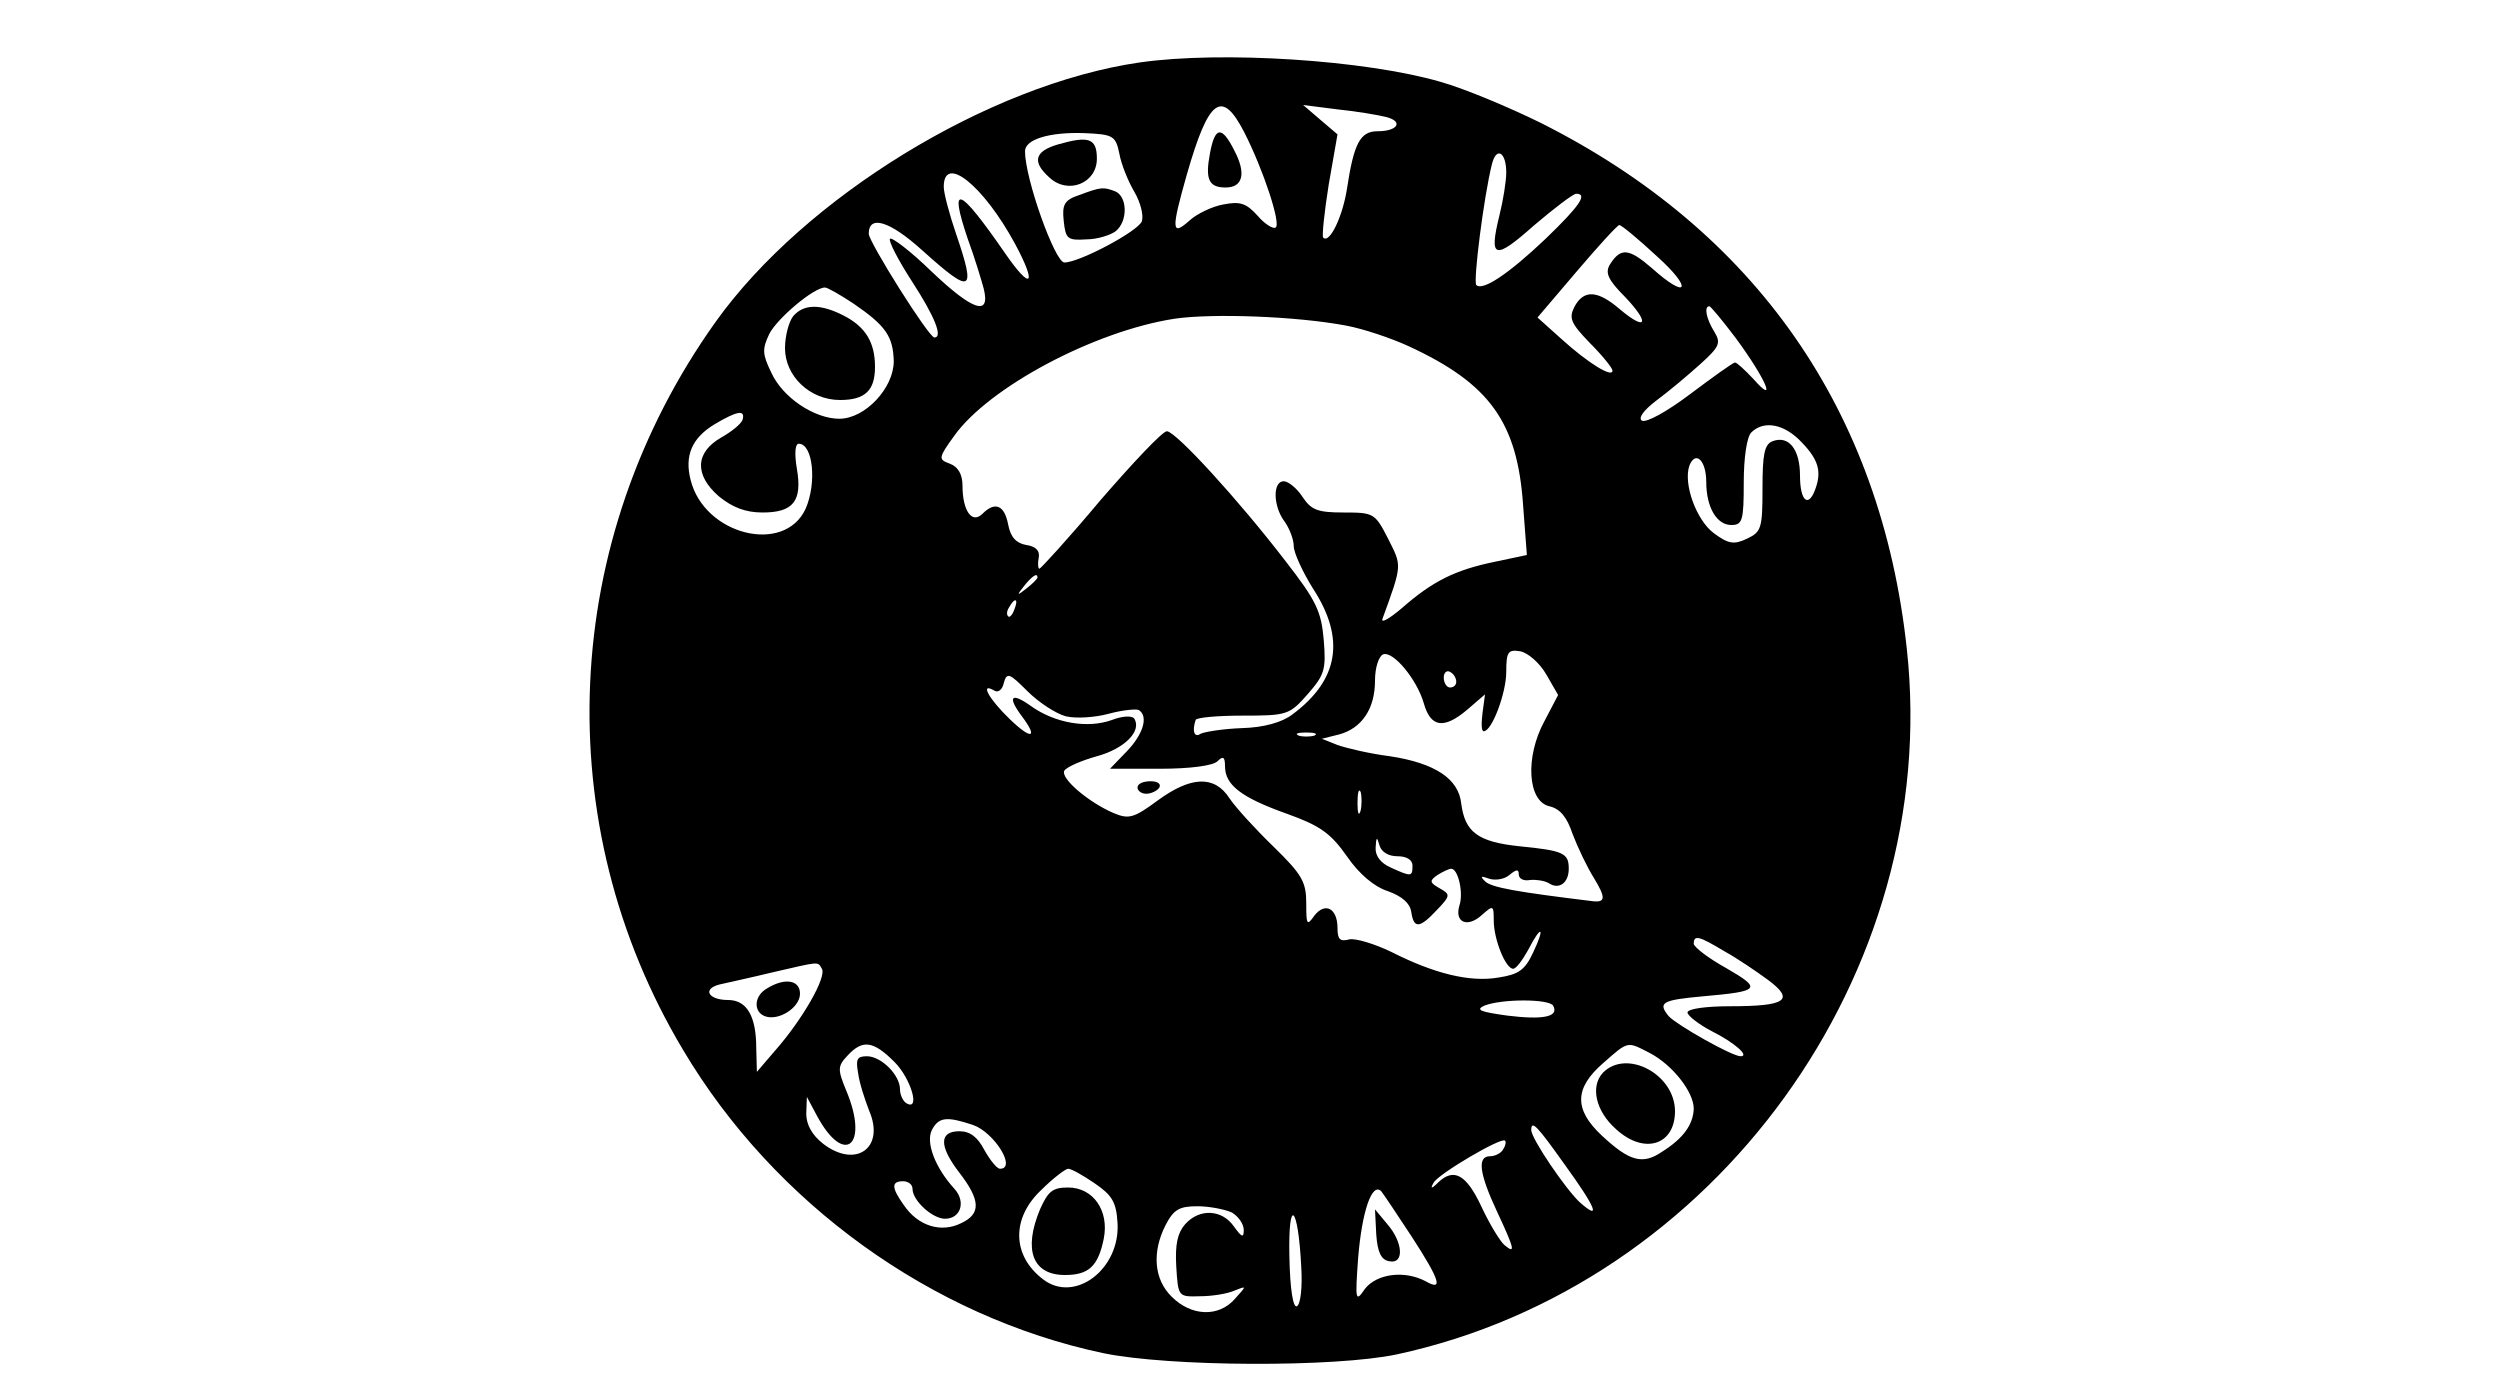 <?xml version="1.0" encoding="UTF-8" standalone="yes"?>
<svg version="1.0" xmlns="http://www.w3.org/2000/svg" width="300pt" height="168pt" viewBox="0 0 400 224" preserveAspectRatio="xMidYMid meet">
  <g transform="translate(0,224) scale(0.1,-0.1)" fill="#000000" stroke="none">
    <path d="M1823 2140 c-241 -35 -536 -216 -678 -415 -249 -349 -269 -802 -52
-1165 146 -246 398 -427 672 -485 106 -22 371 -23 470 -2 510 110 872 611 816
1128 -41 382 -242 670 -587 843 -49 24 -120 54 -159 65 -120 35 -351 50 -482
31z m168 -112 c31 -61 59 -147 50 -152 -4 -3 -18 6 -29 19 -18 20 -28 23 -54
18 -18 -3 -43 -15 -55 -26 -29 -26 -29 -14 -4 74 35 122 56 137 92 67z m226
25 c29 -7 20 -23 -13 -23 -28 0 -38 -20 -49 -93 -7 -44 -28 -88 -38 -77 -2 3
2 41 9 85 l14 80 -27 23 -28 24 55 -7 c30 -3 65 -9 77 -12z m-426 -59 c3 -17
14 -44 24 -61 10 -17 15 -38 12 -47 -6 -16 -100 -66 -124 -66 -15 0 -63 134
-63 178 0 19 39 31 95 29 46 -2 50 -4 56 -33z m619 -30 c0 -14 -5 -45 -11 -69
-17 -69 -8 -72 55 -16 33 28 63 51 68 51 19 0 5 -20 -49 -72 -60 -57 -101 -84
-111 -74 -5 6 12 141 25 193 7 29 23 20 23 -13z m-786 -114 c36 -67 26 -76
-16 -15 -74 107 -90 113 -60 24 11 -30 22 -66 26 -81 11 -45 -18 -35 -85 29
-32 31 -62 54 -65 51 -3 -3 13 -34 35 -68 37 -57 50 -90 36 -90 -9 0 -105 153
-105 166 0 31 34 20 85 -26 80 -72 87 -69 55 25 -11 32 -20 66 -20 76 0 53 63
3 114 -91z m1027 -20 c58 -52 50 -71 -8 -19 -37 32 -50 33 -67 6 -8 -13 -4
-24 24 -52 40 -42 35 -56 -8 -20 -36 31 -58 32 -73 4 -9 -18 -6 -26 25 -58 20
-20 36 -40 36 -44 0 -12 -39 12 -81 50 l-39 35 63 74 c34 40 65 74 68 74 3 0
30 -22 60 -50z m-1285 -76 c51 -35 63 -52 64 -92 0 -43 -46 -92 -87 -92 -40 0
-91 34 -109 74 -14 29 -15 37 -3 62 13 25 71 74 89 74 4 0 25 -12 46 -26z
m1412 -56 c47 -64 66 -108 28 -65 -14 15 -27 27 -30 27 -3 0 -35 -23 -71 -50
-37 -28 -71 -47 -78 -43 -6 4 2 16 23 32 19 14 50 40 70 58 31 28 34 34 23 52
-13 21 -17 41 -8 41 2 0 22 -24 43 -52z m-624 21 c27 -5 72 -20 100 -33 130
-60 174 -122 183 -255 l6 -79 -52 -11 c-63 -13 -99 -31 -148 -74 -20 -17 -34
-25 -31 -17 32 88 31 84 9 128 -21 41 -23 42 -71 42 -42 0 -52 4 -66 25 -9 14
-23 25 -30 25 -18 0 -17 -40 1 -64 8 -11 15 -29 15 -40 0 -10 14 -41 31 -68
52 -80 41 -146 -33 -201 -17 -13 -46 -21 -81 -22 -30 -1 -60 -6 -66 -9 -10 -7
-14 4 -8 22 1 4 35 7 75 7 71 0 75 1 104 34 27 31 30 39 26 87 -4 46 -12 63
-61 126 -76 99 -176 208 -190 208 -7 0 -54 -50 -106 -110 -51 -61 -96 -110
-98 -110 -2 0 -3 8 -1 18 2 11 -5 18 -20 20 -16 3 -25 12 -29 33 -6 31 -21 37
-41 17 -17 -17 -32 5 -32 45 0 18 -7 30 -20 35 -19 7 -19 9 7 45 55 77 223
167 352 187 61 9 196 4 275 -11z m-966 -151 c-3 -7 -18 -19 -34 -28 -42 -24
-43 -60 -4 -94 22 -18 43 -26 70 -26 49 0 64 18 55 70 -4 24 -3 40 3 40 23 0
29 -63 11 -104 -34 -74 -162 -42 -184 46 -10 39 2 67 38 89 37 22 50 24 45 7z
m1695 -36 c27 -28 32 -47 21 -76 -11 -29 -24 -17 -24 23 0 42 -18 65 -44 55
-13 -5 -16 -21 -16 -75 0 -65 -2 -70 -25 -81 -21 -10 -30 -8 -53 9 -28 21 -49
79 -39 108 10 25 27 8 27 -26 0 -41 17 -69 40 -69 18 0 20 7 20 68 0 40 5 73
12 80 20 20 53 14 81 -16z m-1223 -216 c0 -2 -8 -10 -17 -17 -16 -13 -17 -12
-4 4 13 16 21 21 21 13z m-37 -51 c-3 -9 -8 -14 -10 -11 -3 3 -2 9 2 15 9 16
15 13 8 -4z m655 -150 c11 -39 32 -42 69 -11 l29 25 -4 -30 c-2 -16 -2 -29 2
-29 13 0 36 61 36 95 0 32 3 36 22 33 12 -2 31 -18 42 -37 l19 -33 -22 -42
c-31 -57 -27 -128 8 -136 17 -4 28 -17 37 -44 8 -21 23 -53 35 -72 18 -30 18
-38 -2 -36 -123 15 -163 22 -173 32 -8 8 -7 9 7 4 9 -3 24 -1 32 6 11 9 15 10
15 1 0 -7 8 -11 18 -9 9 1 23 -1 30 -5 16 -11 32 0 32 23 0 25 -8 29 -79 36
-67 7 -87 23 -93 68 -4 40 -42 65 -114 76 -32 4 -70 13 -84 18 l-25 10 28 7
c36 10 57 41 57 86 0 21 6 39 13 42 16 6 54 -40 65 -78z m-573 -21 c16 -4 47
-2 69 4 22 6 44 8 48 6 16 -10 7 -39 -19 -66 l-27 -28 80 0 c49 0 85 5 92 12
9 9 12 7 12 -8 0 -30 26 -50 99 -76 53 -19 70 -31 96 -68 20 -29 44 -49 66
-56 22 -8 35 -19 37 -33 4 -27 13 -27 41 3 22 23 22 25 4 35 -16 9 -16 12 -3
21 8 5 18 10 22 10 11 0 20 -39 13 -59 -8 -27 13 -36 36 -15 18 16 19 16 19
-9 0 -30 19 -77 31 -77 5 0 15 14 24 30 21 41 28 38 8 -4 -13 -28 -23 -35 -55
-40 -46 -8 -103 6 -172 41 -27 13 -57 22 -67 20 -15 -4 -19 0 -19 18 0 32 -20
42 -37 20 -12 -17 -13 -15 -13 20 0 34 -7 46 -52 90 -29 28 -61 63 -71 78 -24
37 -62 35 -115 -4 -38 -28 -46 -30 -70 -20 -40 17 -86 56 -79 68 4 6 27 16 52
23 44 12 72 40 60 60 -3 5 -18 5 -36 -2 -39 -14 -91 -5 -129 22 -32 23 -39 16
-15 -16 27 -36 15 -38 -20 -4 -33 32 -48 59 -24 45 6 -4 13 2 15 12 5 18 9 16
38 -13 18 -18 46 -36 61 -40z m625 55 c0 -5 -4 -9 -10 -9 -5 0 -10 7 -10 16 0
8 5 12 10 9 6 -3 10 -10 10 -16z m-227 -86 c-7 -2 -19 -2 -25 0 -7 3 -2 5 12
5 14 0 19 -2 13 -5z m74 -120 c-3 -10 -5 -4 -5 12 0 17 2 24 5 18 2 -7 2 -21
0 -30z m59 -73 c15 0 24 -6 24 -15 0 -18 -2 -18 -35 -3 -16 7 -25 19 -24 32 1
17 2 18 6 4 3 -11 14 -18 29 -18z m523 -152 c20 -11 51 -32 70 -46 43 -32 29
-42 -61 -42 -38 0 -68 -4 -68 -10 0 -5 18 -19 39 -30 36 -18 61 -40 46 -40
-14 0 -102 50 -115 64 -18 22 -11 26 56 32 91 8 93 12 36 45 -29 16 -52 34
-52 39 0 15 9 12 49 -12z m-1444 -28 c8 -13 -31 -81 -74 -130 l-30 -35 -1 38
c0 51 -15 77 -45 77 -32 0 -42 18 -13 25 13 3 50 11 83 19 78 18 73 18 80 6z
m1170 -59 c10 -18 -16 -23 -73 -16 -43 6 -52 9 -37 16 28 11 103 11 110 0z
m-1054 -90 c27 -27 42 -80 19 -66 -5 3 -10 13 -10 22 0 23 -30 53 -53 53 -16
0 -18 -5 -14 -27 2 -16 11 -43 18 -61 25 -59 -22 -92 -74 -52 -18 14 -27 31
-27 48 l1 27 16 -30 c44 -82 84 -48 47 40 -14 34 -14 39 2 56 24 26 41 24 75
-10z m1209 14 c36 -19 70 -62 70 -89 -1 -25 -16 -47 -51 -69 -31 -21 -52 -15
-96 26 -45 42 -44 76 2 116 41 36 38 35 75 16z m-1083 -115 c34 -12 70 -70 43
-70 -5 0 -16 14 -25 30 -11 21 -23 30 -40 30 -32 0 -33 -23 -1 -65 35 -45 36
-67 4 -82 -32 -16 -69 -5 -92 29 -20 28 -20 38 -1 38 8 0 15 -5 15 -12 0 -19
32 -48 52 -48 25 0 34 27 15 48 -31 34 -46 74 -36 94 11 21 24 22 66 8z m947
-64 c50 -69 58 -90 24 -60 -22 20 -78 102 -78 116 0 17 10 6 54 -56z m-99 25
c-3 -6 -13 -11 -21 -11 -21 0 -17 -28 11 -88 29 -62 30 -69 12 -54 -7 6 -24
34 -37 62 -24 51 -44 62 -69 38 -11 -11 -13 -10 -7 0 8 14 108 73 114 67 2 -2
1 -8 -3 -14z m-654 -54 c28 -19 35 -30 37 -63 5 -74 -68 -130 -119 -91 -50 38
-51 98 -3 143 19 19 39 34 43 34 5 0 23 -10 42 -23z m508 -86 c46 -71 50 -87
22 -71 -34 18 -78 12 -97 -12 -15 -22 -16 -20 -11 49 6 74 22 122 37 107 4 -5
26 -38 49 -73z m-288 39 c10 -6 19 -18 19 -28 0 -13 -3 -12 -16 6 -19 27 -55
29 -78 3 -12 -14 -16 -32 -14 -67 3 -49 3 -49 38 -48 19 0 44 4 55 9 20 8 20
8 1 -13 -26 -30 -70 -28 -101 3 -29 28 -32 72 -10 115 13 25 22 30 51 30 19 0
44 -5 55 -10z m111 -87 c2 -32 -1 -60 -7 -63 -6 -3 -11 27 -12 80 -2 97 14 82
19 -17z"/>
    <path d="M1936 1995 c-8 -42 -2 -55 25 -55 28 0 33 23 14 59 -20 40 -31 39
-39 -4z"/>
    <path d="M1693 2009 c-38 -11 -42 -28 -14 -53 30 -28 76 -9 76 30 0 33 -13 37
-62 23z"/>
    <path d="M1727 1928 c-24 -8 -28 -15 -25 -42 3 -28 6 -31 36 -29 18 0 39 7 47
13 20 16 19 56 -1 64 -19 7 -22 7 -57 -6z"/>
    <path d="M1269 1734 c-7 -9 -13 -32 -13 -51 0 -45 40 -83 88 -83 40 0 56 15
56 53 0 39 -15 64 -50 82 -37 19 -64 19 -81 -1z"/>
    <path d="M1820 980 c0 -5 6 -10 14 -10 8 0 18 5 21 10 3 6 -3 10 -14 10 -12 0
-21 -4 -21 -10z"/>
    <path d="M1228 659 c-22 -12 -23 -38 -4 -45 22 -8 56 14 56 36 0 22 -24 26
-52 9z"/>
    <path d="M2565 524 c-21 -22 -12 -62 21 -91 45 -41 94 -25 94 29 0 59 -77 100
-115 62z"/>
    <path d="M1664 305 c-27 -65 -12 -105 40 -105 38 0 53 14 62 58 9 45 -17 82
-57 82 -25 0 -32 -6 -45 -35z"/>
    <path d="M2202 265 c2 -29 8 -41 21 -43 24 -5 22 30 -3 59 l-20 24 2 -40z"/>
  </g>
</svg>